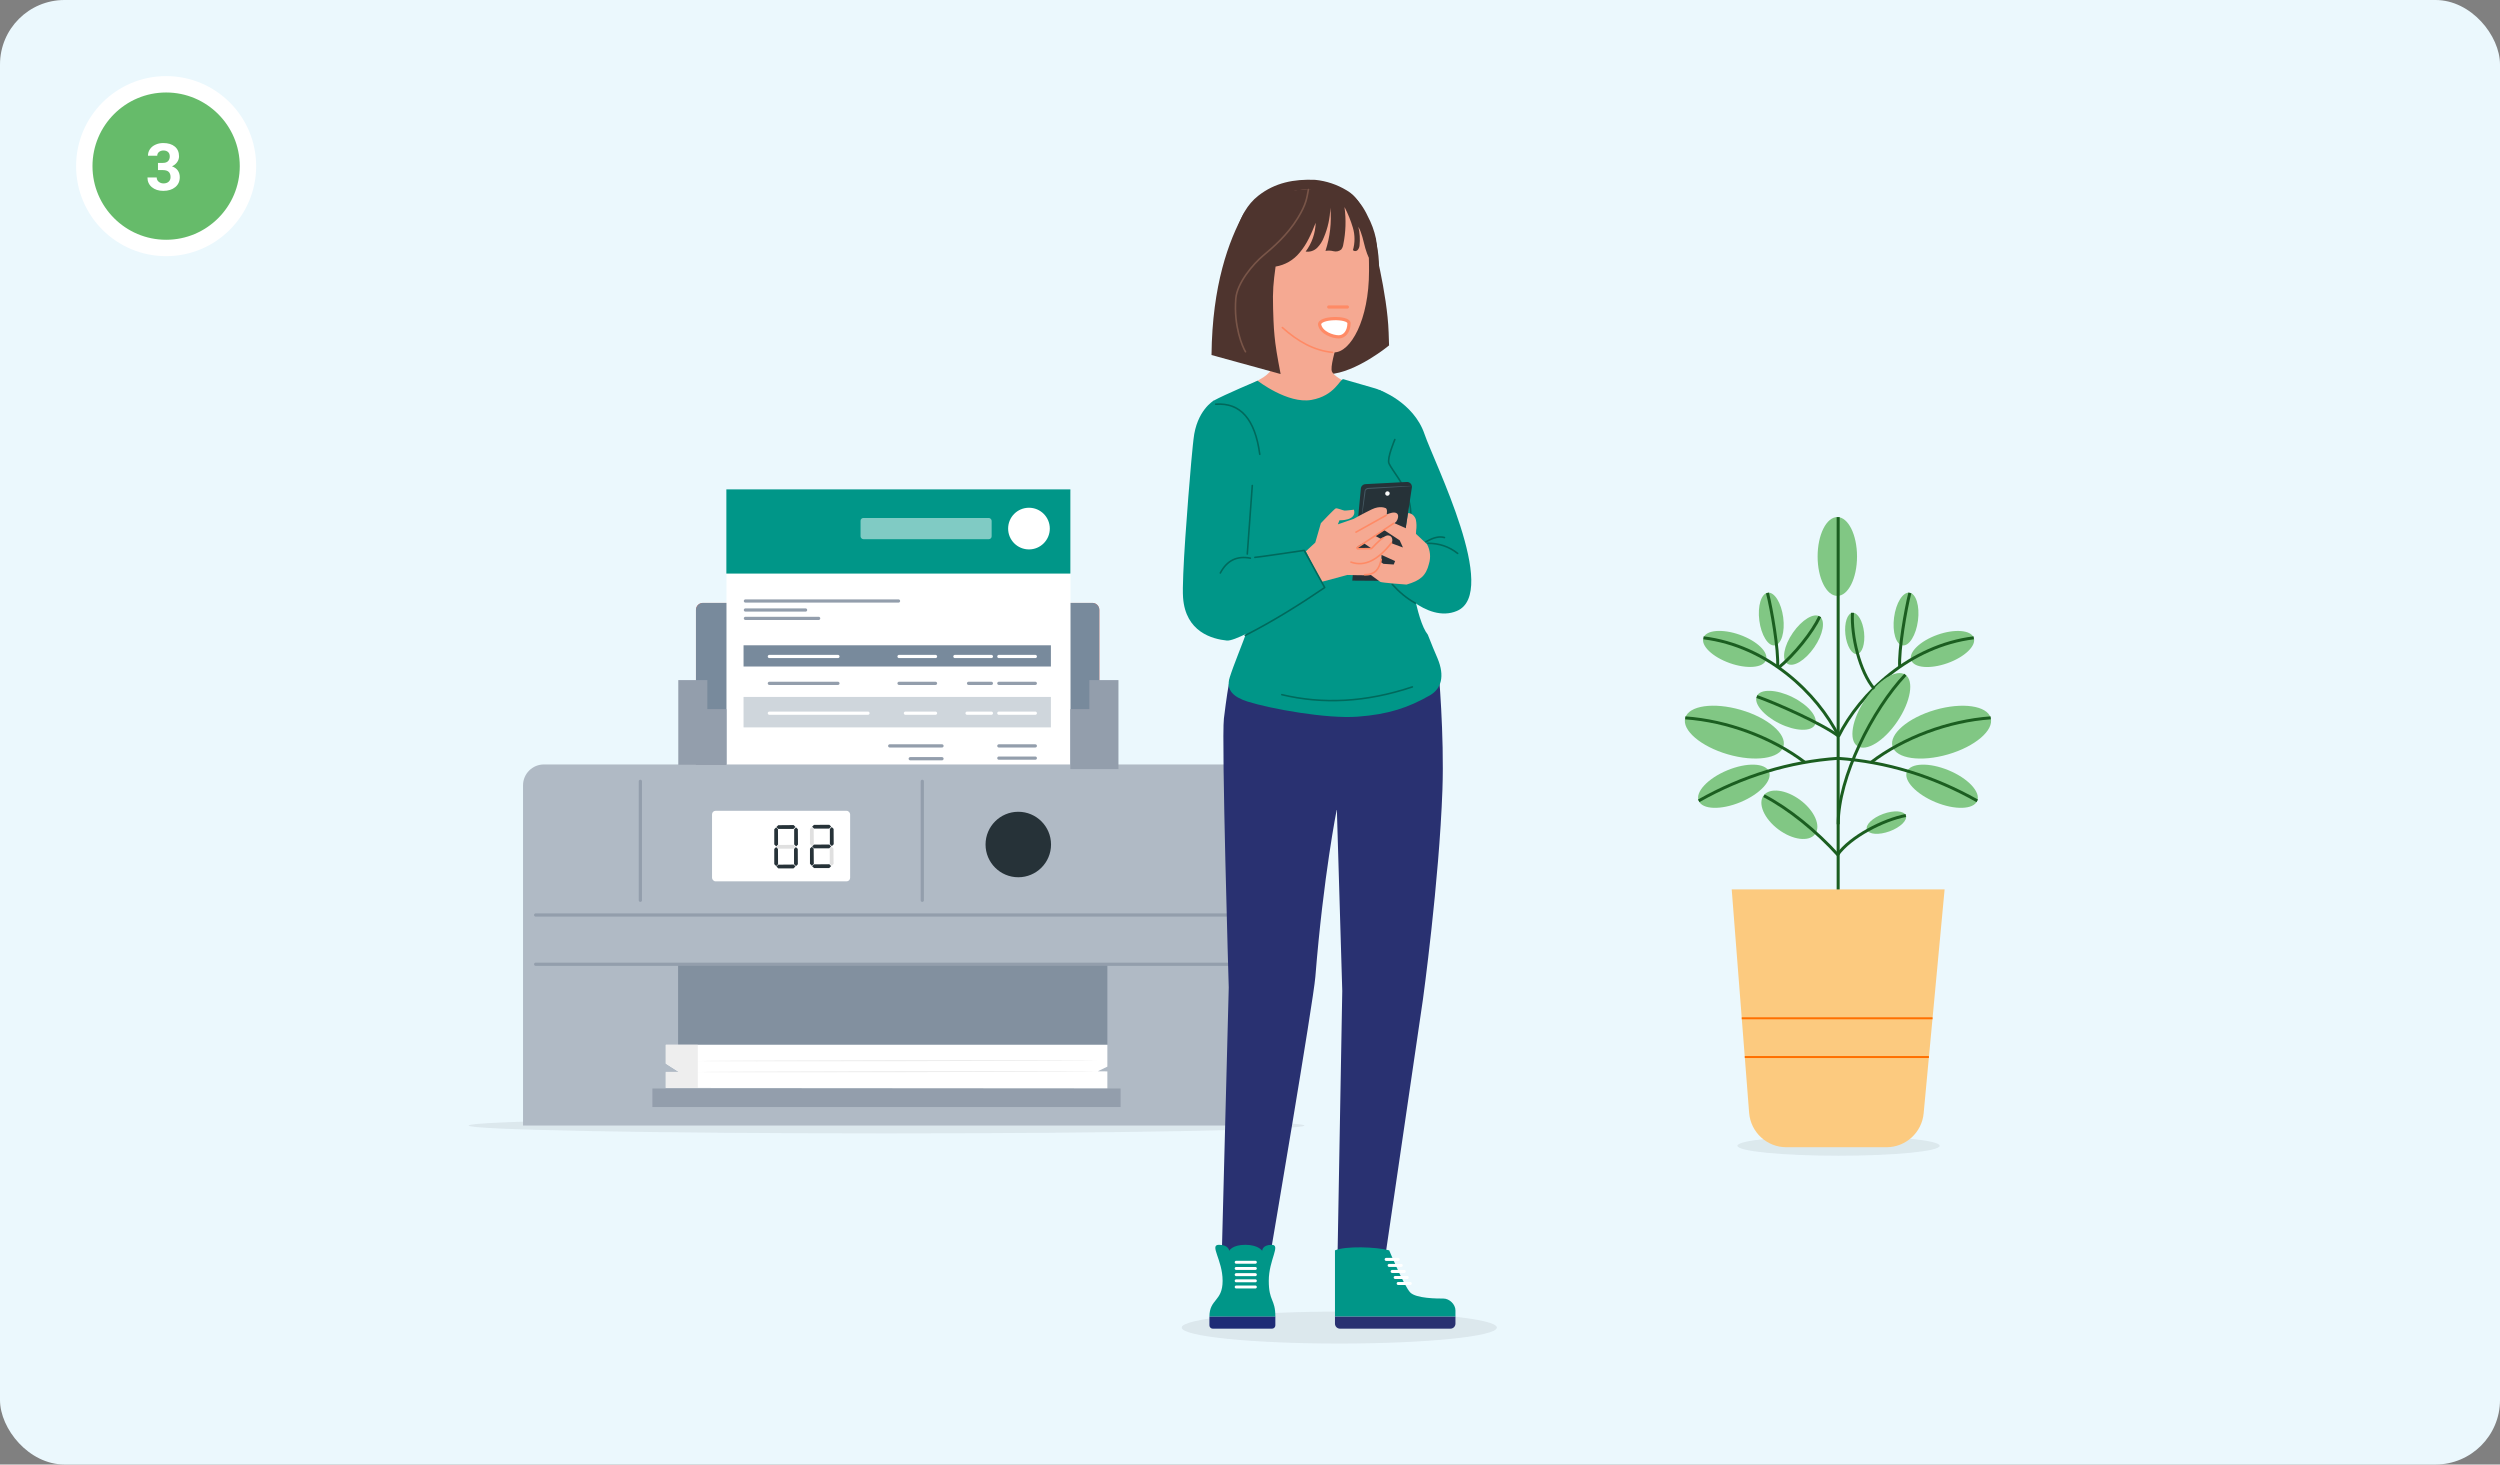 <?xml version="1.0" encoding="UTF-8"?> <svg xmlns="http://www.w3.org/2000/svg" id="Ebene_1" viewBox="0 0 775 454"><rect x="0" y="0" width="775" height="454" fill="#808080" stroke="none"/><defs><style>.cls-1,.cls-2,.cls-3,.cls-4,.cls-5,.cls-6,.cls-7,.cls-8,.cls-9{stroke-linecap:round;}.cls-1,.cls-2,.cls-3,.cls-5,.cls-6,.cls-7{stroke-linejoin:round;}.cls-1,.cls-4,.cls-6{stroke:#ff8a65;}.cls-1,.cls-10{fill:#fff;}.cls-2,.cls-3,.cls-4,.cls-5,.cls-6,.cls-7,.cls-8,.cls-9{fill:none;}.cls-2,.cls-8,.cls-9{stroke:#fff;}.cls-3{stroke:#939eac;}.cls-11,.cls-12{opacity:.08;}.cls-4,.cls-8,.cls-9{stroke-miterlimit:10;}.cls-13,.cls-14,.cls-15,.cls-12,.cls-16,.cls-17,.cls-18,.cls-19,.cls-20,.cls-21,.cls-22,.cls-23,.cls-24,.cls-25,.cls-26,.cls-27,.cls-28,.cls-29,.cls-30,.cls-31,.cls-10,.cls-32,.cls-33,.cls-34,.cls-35,.cls-36,.cls-37,.cls-38,.cls-39,.cls-40{stroke-width:0px;}.cls-13,.cls-14,.cls-40{isolation:isolate;}.cls-13,.cls-28{fill:#939eac;}.cls-14,.cls-16{fill:#788a9c;}.cls-15{fill:rgba(38,47,56,.08);}.cls-5{stroke:#00695c;}.cls-5,.cls-6,.cls-7{stroke-width:.5px;}.cls-7{stroke:#795548;}.cls-12,.cls-19{fill:#262f38;}.cls-8{stroke-width:.92px;}.cls-9{stroke-width:.94px;}.cls-17{fill:#81c784;}.cls-18{fill:#4e342e;}.cls-20{fill:#263238;}.cls-21{fill:#293171;}.cls-22{fill:#455a64;}.cls-23{fill:#1b5e20;}.cls-24{fill:#1e2b76;}.cls-25{fill:#cfd6dc;}.cls-26{fill:#e0e0e0;}.cls-27{fill:#b0bac5;}.cls-29{fill:#ff725e;}.cls-30{fill:#ff6f00;}.cls-31{fill:#80cbc4;}.cls-32{fill:#f5a992;}.cls-33{fill:#fcca7f;}.cls-34{fill:#fafafa;}.cls-35{fill:#eee;}.cls-36{fill:#ebebeb;}.cls-37{fill:#ebf8fd;}.cls-38{fill:#66bb6a;}.cls-39{fill:#009688;}.cls-40{fill:#54677a;opacity:.5;}</style></defs><rect class="cls-37" y="0" width="775" height="454" rx="20" ry="20"></rect><g id="freepik--Printer--inject-37"><path class="cls-15" d="m404.37,348.92c0,1.34-57.99,2.43-129.53,2.43-71.54,0-129.53-1.09-129.53-2.43s57.99-2.43,129.53-2.43,129.53,1.09,129.53,2.43Z"></path><path class="cls-29" d="m217.92,186.9h120.72c1.19,0,2.15.96,2.15,2.15h0v48.41h-125.04v-48.41c0-1.19.96-2.15,2.15-2.15,0,0,.01,0,.02,0Z"></path><path class="cls-14" d="m217.92,186.9h120.72c1.19,0,2.15.96,2.15,2.15h0v48.41h-125.04v-48.41c0-1.19.96-2.15,2.15-2.15,0,0,.01,0,.02,0Z"></path><rect class="cls-10" x="225.21" y="152.19" width="106.65" height="136.14"></rect><rect class="cls-39" x="225.17" y="151.71" width="106.65" height="26.1"></rect><rect class="cls-31" x="266.77" y="160.57" width="40.64" height="6.58" rx=".88" ry=".88"></rect><rect class="cls-25" x="230.5" y="216.05" width="95.28" height="9.44"></rect><rect class="cls-16" x="230.5" y="200.04" width="95.28" height="6.58"></rect><rect class="cls-29" x="280.62" y="239.53" width="44.89" height="5.85"></rect><path class="cls-10" d="m315.66,242.75c-1.77.16-3.56.21-5.34.16-1.78.06-3.56,0-5.33-.16,1.77-.16,3.55-.21,5.33-.16,1.78-.05,3.56,0,5.34.16Z"></path><path class="cls-10" d="m296.43,242.75c-1.77.16-3.56.21-5.34.16-1.78.06-3.56,0-5.34-.16,1.77-.16,3.56-.21,5.34-.16,1.78-.05,3.56,0,5.34.16Z"></path><path class="cls-27" d="m162.14,348.92v-105.46c0-3.58,2.9-6.48,6.48-6.48h216.83c3.58,0,6.48,2.9,6.48,6.48v105.46h-229.78Z"></path><circle class="cls-20" cx="315.67" cy="261.8" r="10.15"></circle><polygon class="cls-28" points="337.71 210.83 337.71 219.83 331.8 219.83 331.8 236.97 331.8 238.42 346.72 238.42 346.72 210.83 337.71 210.83"></polygon><polygon class="cls-28" points="219.28 219.83 219.28 210.83 210.27 210.83 210.27 237.11 225.19 237.11 225.19 236.97 225.19 219.83 219.28 219.83"></polygon><rect class="cls-40" x="210.21" y="299.08" width="133.07" height="24.81"></rect><rect class="cls-10" x="220.73" y="251.35" width="42.81" height="21.87" rx="1.1" ry="1.1"></rect><polygon class="cls-20" points="241.17 257.06 240.6 256.49 240.02 257.07 240.02 261.78 240.63 262.39 241.2 261.82 241.17 257.06"></polygon><polygon class="cls-20" points="241.17 263.16 240.6 262.59 240.02 263.17 240.02 267.88 240.63 268.49 241.2 267.91 241.17 263.16"></polygon><polygon class="cls-20" points="247.31 263.16 246.73 262.59 246.15 263.17 246.15 267.88 246.76 268.49 247.34 267.91 247.31 263.16"></polygon><polygon class="cls-20" points="247.34 257.06 246.77 256.49 246.19 257.07 246.19 261.78 246.8 262.39 247.38 261.82 247.34 257.06"></polygon><polygon class="cls-20" points="241.26 255.81 240.69 256.38 241.27 256.96 245.98 256.96 246.59 256.35 246.02 255.77 241.26 255.81"></polygon><polygon class="cls-20" points="241.26 268.05 240.69 268.62 241.27 269.2 245.98 269.2 246.59 268.59 246.02 268.01 241.26 268.05"></polygon><polygon class="cls-26" points="241.26 261.94 240.69 262.51 241.27 263.09 245.98 263.09 246.59 262.48 246.02 261.9 241.26 261.94"></polygon><polygon class="cls-26" points="252.24 256.96 251.67 256.39 251.09 256.97 251.09 261.68 251.7 262.29 252.28 261.72 252.24 256.96"></polygon><polygon class="cls-20" points="252.24 263.06 251.67 262.49 251.09 263.07 251.09 267.78 251.7 268.39 252.28 267.81 252.24 263.06"></polygon><polygon class="cls-26" points="258.37 263.06 257.8 262.49 257.22 263.07 257.22 267.78 257.84 268.39 258.41 267.81 258.37 263.06"></polygon><polygon class="cls-20" points="258.42 256.96 257.85 256.39 257.26 256.97 257.26 261.68 257.87 262.29 258.45 261.72 258.42 256.96"></polygon><polygon class="cls-20" points="252.33 255.71 251.76 256.28 252.35 256.86 257.05 256.86 257.66 256.25 257.09 255.68 252.33 255.71"></polygon><polygon class="cls-20" points="252.33 267.95 251.76 268.52 252.35 269.1 257.05 269.1 257.66 268.49 257.09 267.91 252.33 267.95"></polygon><polygon class="cls-20" points="252.33 261.83 251.76 262.41 252.35 262.99 257.05 262.99 257.66 262.38 257.09 261.8 252.33 261.83"></polygon><rect class="cls-13" x="202.24" y="337.43" width="145.14" height="5.75"></rect><polygon class="cls-10" points="206.4 337.26 206.4 332.38 210.57 332.38 206.4 329.71 206.4 323.88 343.28 323.88 343.28 330.66 340.29 332.1 343.28 332.13 343.28 337.36 206.4 337.26"></polygon><polygon class="cls-35" points="206.4 323.88 206.4 329.71 210.41 332.27 206.4 332.27 206.4 337.26 216.32 337.26 216.32 323.88 206.4 323.88"></polygon><path class="cls-36" d="m340.29,332.1c0,.09-27.75.21-61.98.28-34.23.06-61.99.04-61.99-.05s27.75-.21,61.99-.27,61.98-.04,61.98.04Z"></path><path class="cls-36" d="m340.29,328.69c0,.09-27.75.21-61.98.28-34.23.07-61.99.04-61.99-.05s27.75-.21,61.99-.28c34.24-.07,61.98-.01,61.98.05Z"></path><line class="cls-3" x1="166.05" y1="298.92" x2="385.37" y2="298.92"></line><line class="cls-3" x1="166.05" y1="283.65" x2="385.37" y2="283.65"></line><line class="cls-3" x1="198.51" y1="242.21" x2="198.51" y2="279.09"></line><line class="cls-3" x1="285.91" y1="242.21" x2="285.91" y2="279.09"></line><circle class="cls-10" cx="318.98" cy="163.86" r="6.46"></circle><line class="cls-2" x1="238.5" y1="203.51" x2="259.76" y2="203.51"></line><line class="cls-3" x1="231.08" y1="186.31" x2="278.54" y2="186.31"></line><line class="cls-3" x1="231.08" y1="189.1" x2="249.73" y2="189.1"></line><line class="cls-3" x1="231.08" y1="191.7" x2="253.78" y2="191.7"></line><line class="cls-2" x1="278.7" y1="203.51" x2="290.01" y2="203.51"></line><line class="cls-2" x1="296.02" y1="203.51" x2="307.33" y2="203.51"></line><line class="cls-2" x1="309.64" y1="203.51" x2="320.95" y2="203.51"></line><line class="cls-3" x1="238.5" y1="211.84" x2="259.76" y2="211.84"></line><line class="cls-3" x1="278.7" y1="211.84" x2="290.01" y2="211.84"></line><line class="cls-3" x1="300.25" y1="211.84" x2="307.33" y2="211.84"></line><line class="cls-3" x1="309.64" y1="211.84" x2="320.95" y2="211.84"></line><line class="cls-2" x1="238.5" y1="221.09" x2="269.07" y2="221.09"></line><line class="cls-2" x1="280.68" y1="221.09" x2="290.01" y2="221.09"></line><line class="cls-2" x1="299.79" y1="221.09" x2="307.33" y2="221.09"></line><line class="cls-2" x1="309.64" y1="221.09" x2="320.95" y2="221.09"></line><line class="cls-3" x1="309.64" y1="231.23" x2="320.95" y2="231.23"></line><line class="cls-3" x1="275.81" y1="231.23" x2="292.02" y2="231.23"></line><line class="cls-3" x1="282.17" y1="235.2" x2="292.02" y2="235.2"></line><line class="cls-3" x1="309.64" y1="235.02" x2="320.95" y2="235.02"></line></g><g class="cls-11"><ellipse class="cls-19" cx="569.95" cy="355.19" rx="31.35" ry="3.08"></ellipse></g><ellipse class="cls-17" cx="569.57" cy="172.51" rx="6.11" ry="12.22"></ellipse><rect class="cls-23" x="569.36" y="160.3" width=".94" height="178.45"></rect><path class="cls-17" d="m603.73,205.58c-5.36,1.91-10.4,1.49-11.27-.94-.86-2.43,2.78-5.94,8.14-7.85,5.36-1.91,10.4-1.49,11.27.94.86,2.43-2.78,5.94-8.14,7.85Z"></path><path class="cls-23" d="m570.34,228.53l-.84-.42c6.74-13.58,22.44-28.39,42.31-30.85l.11.93c-19.53,2.42-34.96,16.98-41.59,30.34Z"></path><path class="cls-17" d="m594.57,192.39c-.59,4.52-2.73,7.96-4.78,7.69-2.04-.27-3.22-4.15-2.63-8.66.59-4.52,2.73-7.96,4.78-7.69,2.04.27,3.22,4.15,2.63,8.66Z"></path><path class="cls-23" d="m588.44,206.79c-.35-5.27,1.87-18.13,3.16-23.1l.91.23c-1.27,4.92-3.48,17.62-3.13,22.8l-.93.06Z"></path><ellipse class="cls-17" cx="537.79" cy="201.18" rx="4.66" ry="10.3" transform="translate(167.84 640.31) rotate(-70.4)"></ellipse><path class="cls-23" d="m569.62,228.53c-6.63-13.36-22.06-27.92-41.59-30.34l.11-.93c19.88,2.46,35.57,17.27,42.31,30.85l-.84.42Z"></path><path class="cls-17" d="m545.39,192.39c.59,4.52,2.73,7.96,4.78,7.69,2.04-.27,3.22-4.15,2.63-8.66-.59-4.52-2.73-7.96-4.78-7.69-2.04.27-3.22,4.15-2.63,8.66Z"></path><path class="cls-23" d="m551.52,206.79l-.93-.06c.35-5.18-1.86-17.88-3.13-22.8l.91-.23c1.28,4.97,3.51,17.83,3.15,23.1Z"></path><path class="cls-17" d="m539.55,248.67c6.02-2.5,9.98-6.74,8.85-9.46-1.13-2.73-6.93-2.91-12.95-.41-6.02,2.5-9.98,6.74-8.85,9.46,1.13,2.73,6.93,2.91,12.95.41Z"></path><path class="cls-23" d="m526.83,248.67l-.46-.82c13.69-7.74,28.3-12.19,43.42-13.24l.06.93c-14.98,1.04-29.46,5.46-43.03,13.12Z"></path><ellipse class="cls-17" cx="537.65" cy="226.96" rx="7.18" ry="15.85" transform="translate(169.7 679.94) rotate(-73.8)"></ellipse><path class="cls-23" d="m559.27,236.73c-10.1-7.68-23.88-12.82-36.88-13.73l.07-.93c13.17.93,27.14,6.13,37.38,13.92l-.57.74Z"></path><path class="cls-17" d="m599.99,248.67c-6.02-2.5-9.98-6.74-8.85-9.46,1.13-2.73,6.93-2.91,12.95-.41,6.02,2.5,9.98,6.74,8.85,9.46-1.13,2.73-6.93,2.91-12.95.41Z"></path><path class="cls-23" d="m612.71,248.67c-13.57-7.67-28.05-12.08-43.03-13.12l.06-.93c15.12,1.05,29.73,5.51,43.43,13.24l-.46.82Z"></path><ellipse class="cls-17" cx="601.89" cy="226.96" rx="15.85" ry="7.18" transform="translate(-39.42 176.94) rotate(-16.2)"></ellipse><path class="cls-23" d="m580.27,236.73l-.57-.74c10.24-7.79,24.21-12.99,37.38-13.92l.07.93c-13,.91-26.78,6.05-36.88,13.73Z"></path><path class="cls-17" d="m588.22,223.59c-4.11,6.11-9.69,9.55-12.45,7.68-2.76-1.86-1.67-8.32,2.44-14.43,4.11-6.11,9.69-9.55,12.45-7.68,2.76,1.86,1.67,8.32-2.44,14.43Z"></path><path class="cls-23" d="m569.38,255.52c-.09-14.58,10.76-35.91,20.95-46.67l.68.64c-10.06,10.63-20.78,31.66-20.69,46.03h-.94Z"></path><path class="cls-17" d="m551.3,257.12c4.41,3.3,9.51,3.95,11.39,1.44,1.88-2.51-.17-7.22-4.58-10.52s-9.51-3.95-11.39-1.44c-1.88,2.51.17,7.22,4.58,10.52Z"></path><path class="cls-23" d="m569.6,265.54c-6.92-7.68-15.51-14.57-22.99-18.44l.43-.83c7.57,3.92,16.26,10.89,23.26,18.65l-.69.63Z"></path><path class="cls-17" d="m577.86,196.05c.38,3.53-.6,6.53-2.2,6.71-1.6.17-3.2-2.55-3.59-6.08-.38-3.53.6-6.53,2.2-6.71,1.6-.17,3.2,2.55,3.59,6.08Z"></path><path class="cls-23" d="m580.66,213.84c-4.61-5.39-7.26-16.7-6.86-23.89l.93.05c-.4,7,2.17,18.01,6.63,23.23l-.71.61Z"></path><path class="cls-17" d="m585.8,257.7c-3.33,1.22-6.48,1.01-7.05-.47s1.68-3.68,5.01-4.91c3.33-1.22,6.48-1.01,7.05.47s-1.68,3.68-5.01,4.91Z"></path><path class="cls-23" d="m570.01,265.25l-.76-.54c4.09-5.72,14.41-11.01,21.48-12.37l.18.92c-6.89,1.32-16.93,6.46-20.89,11.99Z"></path><path class="cls-17" d="m555.8,196.14c-2.79,4.03-3.57,8.32-1.75,9.59,1.82,1.26,5.56-.98,8.34-5.01,2.79-4.03,3.57-8.32,1.75-9.59-1.82-1.26-5.56.98-8.34,5.01Z"></path><path class="cls-23" d="m551.61,207.4l-.6-.72c4.94-4.09,10.4-10.86,12.7-15.75l.85.4c-2.35,5-7.92,11.91-12.95,16.07Z"></path><path class="cls-17" d="m551.63,224.28c4.98,2.46,9.92,2.62,11.03.36,1.11-2.25-2.02-6.07-7-8.53-4.98-2.46-9.92-2.62-11.03-.36-1.11,2.25,2.02,6.07,7,8.53Z"></path><path class="cls-23" d="m569.74,228.64c-5.02-3.86-19.41-10.23-25.26-12.27l.31-.88c5.9,2.06,20.43,8.5,25.52,12.42l-.57.74Z"></path><path class="cls-33" d="m602.83,275.71l-6.5,69.43c-.56,5.95-5.55,10.5-11.52,10.5h-31.04c-6.04,0-11.07-4.65-11.54-10.67h0l-5.4-69.25h66.01Z"></path><rect class="cls-30" x="539.94" y="315.36" width="59.15" height=".62"></rect><rect class="cls-30" x="540.88" y="327.37" width="57.08" height=".62"></rect><ellipse class="cls-12" cx="415.18" cy="411.55" rx="48.84" ry="4.95"></ellipse><path class="cls-21" d="m381.67,209.47c-.08.16-.65.12-2.26,13.27-.79,6.45,1.5,83.39,1.5,83.39l-2.13,81.74,15.16.18s13.2-77.56,13.82-85.25c2.53-31.52,6.66-52,6.66-52l1.68,56.4-1.45,81.23,15.06-.81,11.39-77.75s5.04-36.54,6.05-65.03c.61-17.08-1.23-37.34-1.23-37.34l-64.24,1.98Z"></path><path class="cls-39" d="m413.84,408.15v-20.54c3.28-1.38,12.71-1.11,16.81,0,0,0,4.67,11.2,6.54,13.07,1.87,1.87,8.4,1.87,10.27,1.87s3.73,1.81,3.73,3.67v1.93s-37.35,0-37.35,0Z"></path><path class="cls-21" d="m449.62,411.89h-34.22c-.86,0-1.56-.7-1.56-1.56v-2.17s37.35,0,37.35,0v2.17c0,.86-.7,1.56-1.56,1.56Z"></path><line class="cls-9" x1="437.18" y1="397.88" x2="433.44" y2="397.88"></line><line class="cls-9" x1="436.24" y1="396.02" x2="432.51" y2="396.02"></line><line class="cls-9" x1="434.38" y1="392.28" x2="430.64" y2="392.28"></line><line class="cls-9" x1="435.31" y1="394.15" x2="431.57" y2="394.15"></line><line class="cls-9" x1="433.44" y1="390.41" x2="429.71" y2="390.41"></line><path class="cls-39" d="m379.01,397.03c0-6.5-4.21-11.14-1.14-11.14,3.07,0,3.18,1.86,3.18,1.86,0,0,.9-1.86,4.99-1.86s5.23,1.86,5.23,1.86c0,0,0-1.86,2.95-1.86s-.9,4.64-.9,11.14,2.04,5.57,2.04,11.14h-20.44c0-5.57,4.09-4.64,4.09-11.14Z"></path><path class="cls-24" d="m375.95,408.17h18.37c.57,0,1.04.46,1.04,1.04v2.68h-20.44v-2.68c0-.57.46-1.04,1.04-1.04Z" transform="translate(770.28 820.06) rotate(-180)"></path><line class="cls-8" x1="389.16" y1="391.3" x2="383.22" y2="391.3"></line><line class="cls-8" x1="389.16" y1="393.22" x2="383.22" y2="393.22"></line><line class="cls-8" x1="389.16" y1="395.14" x2="383.22" y2="395.14"></line><line class="cls-8" x1="389.16" y1="397.05" x2="383.22" y2="397.05"></line><line class="cls-8" x1="389.16" y1="398.97" x2="383.22" y2="398.97"></line><path class="cls-18" d="m425.48,73.73s4.6,17.19,5,29.35l.13,4s-10.14,8.43-18.65,8.94l-7.13-17.53,20.65-24.76Z"></path><path class="cls-18" d="m380.42,84.27c1.94-8.38,2.69-18.14,9.66-23.6,5.17-4.06,11.07-5.19,17.63-4.92,3.44.34,6.75,1.45,9.71,3.23,3.86,2.18,5.5,6.62,7.36,10.64,3.73,8.07,3.26,19,.73,22l-33.72,17.81c-6.73-3.51-10.95-4.9-12-13.88-.44-3.77-.22-7.58.63-11.28Z"></path><path class="cls-32" d="m378.3,128.64s5.45-7.54,7.18-8.43c3.42-1.77,7.32-3.31,8.51-5.52s1.16-4,.83-8.23-2.43-10.94-2.43-10.94h25.93s-6.56,17.11-5.41,19.69c1.15,2.58,11.21,6.48,15.31,8.34,4.1,1.86,7.69,3.4,7.69,3.4"></path><path class="cls-32" d="m405.61,58.75c5.71,0,12.79,2.55,16.43,9.27,2.08,3.83,2.36,8.66,2.36,15.98,0,15.26-5.74,25.24-10.8,25.24s-11.56-2.98-19.18-10.6c-7.62-7.62-7.14-13.92-7.14-21.25s4.68-18.63,18.32-18.63Z"></path><path class="cls-32" d="m391.39,87.29c-.57-1.8-2.09-6.23-3.95-6.23s-2.25,3.02-1.05,7.65c.72,2.76,2.2,5.46,4.15,5.46s1.42-5.07.85-6.87Z"></path><line class="cls-4" x1="411.91" y1="95.17" x2="417.68" y2="95.17"></line><path class="cls-6" d="m413.07,109.23c-5.79-.56-10.86-3.48-15.54-7.69"></path><path class="cls-6" d="m388.45,81.49c1.28,1.53,2.27,3.36,2.86,5.58"></path><path class="cls-1" d="m418.19,100.21c0,2.51-1.4,4.22-3.16,4.22-1.96,0-5.4-1.27-5.93-3.7s9.09-2.61,9.09-.52Z"></path><path class="cls-18" d="m389.57,66.14c-.6-2.52-3.86-.22-3.9-.14-4.79,8.65-9.87,22.37-10.1,44.06h0l21.42,5.89s-1.29-6.61-1.64-9.61c-.37-3.18-.54-5.03-.69-10.73-.16-5.7.09-7.86.77-12.97,2.93-.48,5.57-2.01,7.45-4.31,2.3-2.68,3.69-5.99,4.98-9.27-.09,3.22-1.17,6.34-3.11,8.92,1.31.2,2.63-.23,3.57-1.16.92-.93,1.63-2.04,2.09-3.26,1.23-2.9,1.91-6.01,1.99-9.17.43,4.52-.08,9.08-1.5,13.39.83-.15,1.68-.12,2.49.1.83.21,1.7.02,2.37-.51.35-.44.58-.97.65-1.53.79-3.84.92-7.79.38-11.67,1.08,2.07,1.96,4.23,2.62,6.47.65,2.25.65,4.65,0,6.9.38.39,1.02.4,1.41.02,0,0,.01-.01.02-.02.36-.4.58-.9.62-1.44.2-1.94.08-3.91-.37-5.81,1.14,2,1.52,4.39,2.15,6.64s1.64,4.54,3.59,5.83c.33-2.93.23-5.9-.29-8.81-.52-2.44-1.39-4.79-2.57-6.99-1.11-2.44-2.69-4.64-4.64-6.48-3.37-3-18.84-2.05-24.34-.27-2.03.66-3.14,3.18-3.86,5.02"></path><path class="cls-7" d="m405.61,58.75c-.51,2.68-.63,4.46-3.24,8.76-3.3,5.43-7.91,9.32-10.85,11.78-2.94,2.47-8.03,8.36-8.42,13.29-.69,8.59,2.07,14.92,3,16.47"></path><path class="cls-39" d="m389.84,118.02s-10.36,4.38-13.56,6.16c-3.2,1.78,7.64,45.36,7.64,45.36,0,0,5.35,18.03,2.8,25.61-1.46,4.26-4.32,10.99-5.53,14.93-1.25,4.07,1.52,6.12,5.57,7.41,7.23,2.27,24.53,5.39,34.08,4.68,9.55-.71,15.7-2.77,22.48-6.64,3.45-2.03,4.65-5.87,2.31-11.46-.72-1.56-1.91-4.56-3.01-7.33-3.68-4.53-5.67-20.93-6.16-25.43-.08-.74-.05-1.48.08-2.21.76-4.16,3.31-19.4,1.52-27.09-1.39-6.15-4.92-13.63-6.96-17.72-.99-1.91-2.73-3.31-4.8-3.89l-9.85-2.85c-1.06-.16-2.6,5.15-9.94,6.43-7.34,1.28-16.67-5.97-16.67-5.97Z"></path><path class="cls-39" d="m376.27,124.18s-5.35,3.04-6.28,11.99c0,0-.34,2.86-.72,7.21-1.06,12.15-2.95,35.94-2.52,41.87.77,10.71,9.12,12.86,13.56,13.32s30.15-16.4,30.15-16.4l-6.11-11.68-17.78,2.71s1.05-16.98,1.64-22.69c.59-5.71-11.93-26.33-11.93-26.33Z"></path><path class="cls-39" d="m427.46,120.83s10.76,3.75,14.16,13.79c3.01,8.81,23.27,49.08,10.05,54.76-9.55,4.09-19.87-8.69-19.87-8.69l-4.34-59.86Z"></path><path class="cls-5" d="m376.87,125.31c7.65-.56,12.2,4.62,13.66,15.52"></path><path class="cls-5" d="m432.4,136.26s-2.5,5.83-1.81,7.4c.49,1.13,1.73,2.73,3.02,4.75,2.14,3.37,4.41,7.89,3.53,13.32"></path><path class="cls-5" d="m442.64,168.42c3.49,0,6.58,1.02,9.23,3.14"></path><path class="cls-5" d="m442.01,167.98c2.43-1.44,4.3-1.78,5.77-1.34"></path><path class="cls-5" d="m378.3,177.63c2.04-3.87,5.14-5.4,9.32-4.6"></path><path class="cls-5" d="m386.66,171.74c.06-.41,1.55-21.23,1.55-21.23"></path><path class="cls-5" d="m397.37,215.35c12.56,2.99,25.98,2.44,40.46-2.41"></path><path class="cls-5" d="m438.71,186.95c-2.72-1.52-5.05-3.5-7.12-5.81"></path><path class="cls-32" d="m439.48,170.07c-.5-1.8-.66-3.69-.48-5.55.17-1.12.15-2.26-.07-3.37-.26-1.09-1.35-2.2-2.47-2.05l-1.25,8.18,4.26,2.78Z"></path><path class="cls-20" d="m437.68,151.12l-4.36,28.97-14.11-.1,2.65-28.53c.07-.75.68-1.34,1.44-1.38l12.84-.67c.84-.02,1.54.64,1.56,1.48,0,.08,0,.16-.01.23Z"></path><path class="cls-22" d="m422.27,159.4c.08-.29.13-.59.17-.89.09-.6.21-1.39.35-2.35.14-.95.3-2.18.48-3.47l.03-.48c.05-.14.13-.27.23-.37.11-.1.24-.18.38-.23.17-.03.34-.05.51-.05l2.22-.13c3.04-.18,5.8-.35,7.79-.5l2.35-.19c.3,0,.61-.04.9-.1-.3-.03-.6-.03-.9,0l-2.37.09c-2,.09-4.75.23-7.79.38l-2.22.13c-.19,0-.38.02-.56.06-.19.06-.37.16-.51.3-.13.14-.23.31-.29.49-.04.17-.06.35-.08.52-.16,1.29-.3,2.47-.42,3.48s-.2,1.78-.26,2.35c-.04.31-.05.63-.02.94Z"></path><path class="cls-34" d="m429.46,152.76c.13-.36.53-.55.89-.42.23.08.4.27.45.51.03.29-.1.57-.34.73-.25.15-.57.13-.8-.05-.23-.18-.31-.5-.19-.77Z"></path><path class="cls-32" d="m430.31,161.37c.33.02,7.97,3.5,7.97,3.5l4.11,3.86c.99,1.86,1.2,4.03.59,6.05-.94,3.76-2.73,5.2-6.95,6.44,0,0-7.77-.56-8.15-.84s-4.28-3.13-4.28-3.13c-.84-.62-1.22-1.68-.96-2.69v-.18s-.5-.75-.5-.75c-.32-.47-.32-1.08-.01-1.55h0c.43-.65,1.3-.83,1.95-.41l4.79,3.12,3.19.21.42-1.07-4.77-2.16-6.11-4.19c-.79-.54-.99-1.62-.45-2.4.02-.02.03-.05.05-.07h0c.51-.68,1.43-.88,2.19-.49l5.66,2.93,5.87,2.18-1.02-2.23-7.01-4.62s-.65-2.31,3.44-1.5Z"></path><path class="cls-32" d="m429.42,157.48s-1.6-.8-4.12.4c-2.52,1.21-5.71,2.99-5.71,2.99l-4.86,1.68.51-1.26s5.5.21,4.48-3.29c0,0-2.48.32-2.93.28s-2.28-.83-2.71-.68-4.61,4.59-4.61,4.59l-1.73,6-2.93,2.72,4.82,9.49,8.05-2.16s6.6.2,7.24.03,3.19-3.04,3.19-3.04l.2-3.66,3.28-3.71s.34-1.77-1.27-1.88c-1.61-.11-5.25,3.94-5.25,3.94l-3.85.29s-.69-.57-.17-.91,10.96-6.55,11.8-7.62c.41-.52,1.05-2.14,0-2.64-.82-.39-2.05.06-2.99.45,0,0,.41-1.8-.41-2.03Z"></path><line class="cls-6" x1="420.36" y1="164.96" x2="429.7" y2="159.75"></line><line class="cls-6" x1="432.01" y1="162.24" x2="420.63" y2="169.83"></line><path class="cls-6" d="m418.8,174.25c4.29,1.55,8.47-.72,12.56-5.98"></path><path class="cls-6" d="m420.8,170.12c.11,0,4.35-.04,4.35-.04,0,0,2.34-2.6,3.5-3.22"></path><path class="cls-6" d="m423.06,178.16c3.22,0,4.5-1.71,5.11-4.75"></path><path class="cls-5" d="m389.01,172.79c.8-.01,15.28-2.17,15.28-2.17l6.37,11.52c-8.11,5.53-16.31,10.59-24.62,14.83"></path><circle class="cls-38" cx="51.5" cy="51.5" r="25.37"></circle><path class="cls-10" d="m51.5,28.67c12.59,0,22.83,10.24,22.83,22.83s-10.24,22.83-22.83,22.83-22.83-10.24-22.83-22.83,10.24-22.83,22.83-22.83m0-5.08c-15.41,0-27.91,12.5-27.91,27.91s12.5,27.91,27.91,27.91,27.91-12.5,27.91-27.91-12.5-27.91-27.91-27.91h0Z"></path><path class="cls-10" d="m48.95,50.5h1.53c.73,0,1.27-.18,1.62-.55.35-.36.53-.85.53-1.45s-.17-1.03-.52-1.36c-.35-.32-.83-.49-1.43-.49-.55,0-1.01.15-1.38.45-.37.3-.56.69-.56,1.18h-2.87c0-.75.2-1.43.61-2.03.41-.6.97-1.07,1.71-1.4.73-.34,1.54-.51,2.42-.51,1.53,0,2.72.37,3.59,1.1.87.73,1.3,1.74,1.3,3.02,0,.66-.2,1.27-.6,1.82-.4.56-.93.98-1.59,1.28.81.29,1.42.73,1.82,1.31.4.58.6,1.27.6,2.06,0,1.28-.47,2.31-1.4,3.08-.94.77-2.17,1.16-3.71,1.16-1.44,0-2.62-.38-3.54-1.14-.92-.76-1.37-1.77-1.37-3.02h2.87c0,.54.2.99.61,1.33s.91.52,1.5.52c.68,0,1.21-.18,1.6-.54.39-.36.58-.84.58-1.43,0-1.44-.79-2.16-2.38-2.16h-1.52v-2.24Z"></path></svg> 